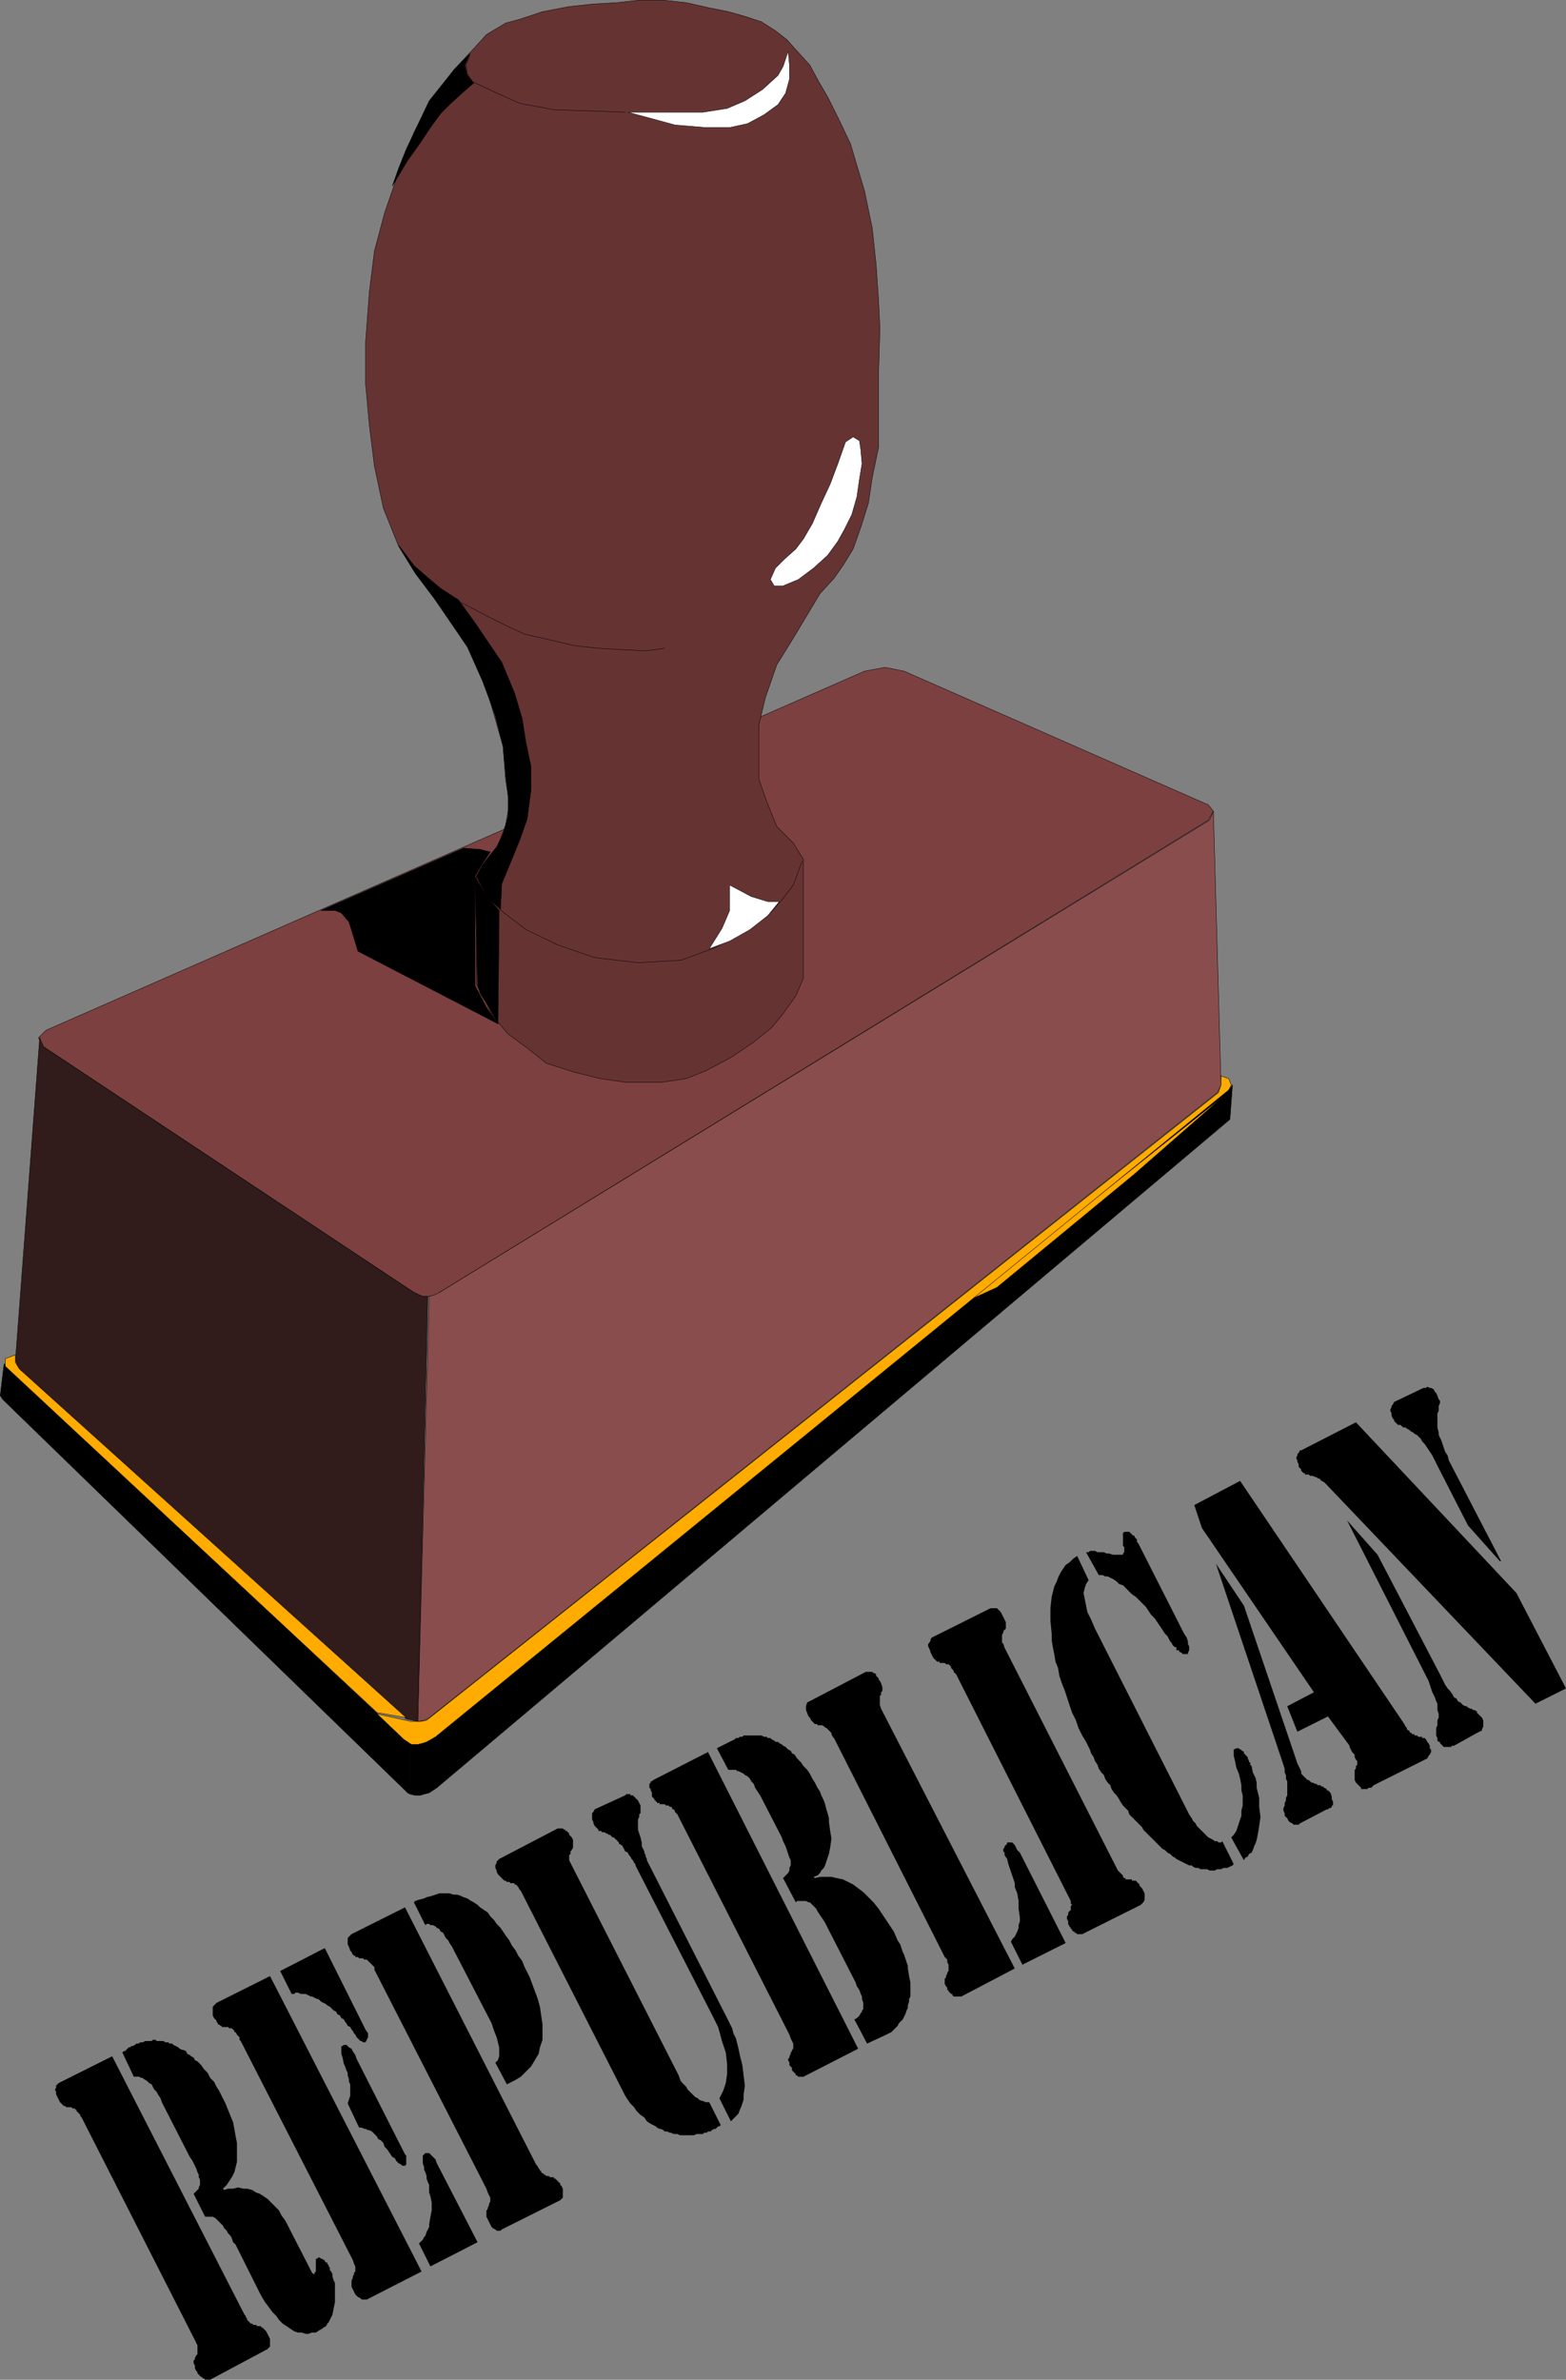 <svg xmlns="http://www.w3.org/2000/svg" width="123.016" height="186.918"><rect width="100%" height="100%" fill="#808080" stroke="none"/><path fill="#7d4040" d="m67.915 52.715 1.601-.297 1.5.297 23.899 10.5.402.5-.402.703-60.399 37.098-.398.3h-.903l-.699-.3L3.415 82.215l-.399-.7.602-.597 64.297-28.203"/><path fill="none" stroke="#000" stroke-width=".031" d="m67.915 52.715 1.601-.297 1.5.297 23.899 10.5.402.5-.402.703-60.399 37.098-.398.3h-.903l-.699-.3L3.415 82.215l-.399-.7.602-.597zm0 0"/><path fill="#633" d="m39.715 61.215-.199-2.598-1.2-4.2-1.198-3.1-1.903-2.9-2.597-3.401-1.301-2.098-1.2-3-.702-3.3-.399-3.2-.3-3.3v-3.2l.3-4 .399-3.203.8-3 1-2.899 1.301-3.398 1.3-2.5 1.9-2.5 1.5-1.602 1-1.101 1.5-.899 1.1-.3 1.802-.598 2.097-.402 1.903-.2 1.797-.101 1.8-.2h1.903l1.797.2 1.8.402 1.5.3 1.403.4 1.199.398 1.098.703.902.7.8.898 1 1.101.7 1.3.7 1.2.898 1.8.902 1.9.5 1.699.598 2 .601 2.902.3 2.797.2 2.902.102 2.2-.102 3.398v5.902l-.5 2.399-.3 2-.598 1.902-.602 1.7-.8 1.3-.7 1-1.101 1.2-2.098 3.5-1.3 2.097-.9 2.601-.5 2.102v4.297l.598 1.703.801 2 1.3 1.297.802 1.3v9.301l-.602 1.399-1 1.402-.898 1.098-1.5 1.203-1.801 1.2-1.902 1-1.5.597-2 .3h-2.7l-2.097-.3-2-.5-2.203-.7-1.5-1.199-1.5-1.101-1.2-1.399-.8-1.601-.5-.899v-8.5l.8-1.3.903-1.098.597-1.602.301-1.699-.3-1.902"/><path fill="none" stroke="#000" stroke-width=".031" d="m39.715 61.215-.199-2.598-1.2-4.2-1.198-3.1-1.903-2.9-2.597-3.401-1.301-2.098-1.2-3-.702-3.3-.399-3.2-.3-3.3v-3.2l.3-4 .399-3.203.8-3 1-2.899 1.301-3.398 1.3-2.5 1.9-2.5 1.5-1.602 1-1.101 1.5-.899 1.1-.3 1.802-.598 2.097-.402 1.903-.2 1.797-.101 1.8-.2h1.903l1.797.2 1.8.402 1.5.3 1.403.4 1.199.398 1.098.703.902.7.8.898 1 1.101.7 1.3.7 1.2.898 1.8.902 1.9.5 1.699.598 2 .601 2.902.3 2.797.2 2.902.102 2.2-.102 3.398v5.902l-.5 2.399-.3 2-.598 1.902-.602 1.7-.8 1.3-.7 1-1.101 1.2-2.098 3.5-1.3 2.097-.9 2.601-.5 2.102v4.297l.598 1.703.801 2 1.3 1.297.802 1.3v9.301l-.602 1.399-1 1.402-.898 1.098-1.5 1.203-1.801 1.2-1.902 1-1.5.597-2 .3h-2.7l-2.097-.3-2-.5-2.203-.7-1.5-1.199-1.5-1.101-1.2-1.399-.8-1.601-.5-.899v-8.5l.8-1.3.903-1.098.597-1.602.301-1.699zm0 0"/><path fill="#8a4d4d" d="m33.715 101.816.403-.101.398-.2 60.5-37.097.3-.703.599 21.5-.297.601-61.903 49.102-.398.2-.5.097.898-33.399"/><path fill="none" stroke="#000" stroke-width=".031" d="m33.715 101.816.403-.101.398-.2 60.5-37.097.3-.703.599 21.5-.297.601-61.903 49.102-.398.2-.5.097zm0 0"/><path fill="#311b1b" d="m3.118 81.516.297.699 29.101 19.3.602.301h.5l-.801 33.399-.402-.098-.5-.101-30.5-27.598-.2-.602 1.903-25.3"/><path fill="none" stroke="#000" stroke-width=".031" d="m3.118 81.516.297.699 29.101 19.3.602.301h.5l-.801 33.399-.402-.098-.5-.101-30.5-27.598-.2-.602zm0 0"/><path d="m32.215 140.918.102-4.102-.402-.101L.317 107.117l-.3 2.5.198.3 31.5 30.599.301.3.2.102"/><path fill="none" stroke="#000" stroke-width=".031" d="m32.215 140.918.102-4.102-.402-.101L.317 107.117l-.3 2.5.198.3 31.5 30.599.301.3zm0 0"/><path d="m32.215 140.918.403.098h.398l.3-.098.4-.102.6-.398 62.302-52.5.199-2.703-.2.3-62.5 50.801-.6.399-.302.101-.398.102-.5-.102-.102 4.102"/><path fill="none" stroke="#000" stroke-width=".031" d="m32.215 140.918.403.098h.398l.3-.098.4-.102.6-.398 62.302-52.5.199-2.703-.2.3-62.5 50.801-.6.399-.302.101-.398.102-.5-.102zm0 0"/><path fill="#ffab00" d="m75.915 102.215 20.3-16.2-7.097 6.2-10.801 8.902-2.402 1.098"/><path fill="none" stroke="#000" stroke-width=".031" d="m75.915 102.215 20.3-16.2-7.097 6.2-10.801 8.902zm0 0"/><path fill="#ffab00" d="m96.516 84.715.2.5-.2.402-62.3 50.8-.7.4-.3.1-.4.099h-.5l-.6-.399-2.098-2 2.699.598h.7l.5-.098 62.198-49.3.2-.602v-.7l.601.2"/><path fill="none" stroke="#000" stroke-width=".031" d="m96.516 84.715.2.5-.2.402-62.3 50.8-.7.4-.3.1-.4.099h-.5l-.6-.399-2.098-2 2.699.598h.7l.5-.098 62.198-49.3.2-.602v-.7zm0 0"/><path fill="#ffab00" d="m29.618 134.516-29.203-27.2v-.601l.8-.297v.598l.301.5 30.399 27.402-2.297-.402"/><path fill="none" stroke="#000" stroke-width=".031" d="m29.618 134.516-29.203-27.2v-.601l.8-.297v.598l.301.5 30.399 27.402zm0 0"/><path fill="#fff" d="m61.915 4.016-.399 1.199-.398.703-1.203 1.098-1.399.902-1.398.598-1.903.3h-5.898l1.5.399 2.2.601 2.398.2h1.902l1.398-.301 1.301-.7 1.102-.8.597-.899.301-1.101V5.117l-.101-1.101"/><path fill="none" stroke="#000" stroke-width=".031" d="m61.915 4.016-.399 1.199-.398.703-1.203 1.098-1.399.902-1.398.598-1.903.3h-5.898l1.5.399 2.2.601 2.398.2h1.902l1.398-.301 1.301-.7 1.102-.8.597-.899.301-1.101V5.117zm-12.797 4.8-2.602-.101-3-.098-2.7-.5-2.198-1-1.5-.7-.403-.6-.097-.7.297-.8"/><path fill="#fff" d="m67.016 34.316-.601.399-.598 1.703-.602 1.598-.699 1.5-.7 1.601-.698 1.2-.602.8-.898.8-.703.7-.399.899.3.5h.7l1.2-.5 1.199-.899 1.101-1 .8-1.101.5-.899.599-1.2.402-1.401.2-1.399.198-1.2-.097-1.1-.102-.7-.5-.3"/><path fill="none" stroke="#000" stroke-width=".031" d="m67.016 34.316-.601.399-.598 1.703-.602 1.598-.699 1.5-.7 1.601-.698 1.2-.602.8-.898.8-.703.7-.399.899.3.5h.7l1.2-.5 1.199-.899 1.101-1 .8-1.101.5-.899.599-1.2.402-1.401.2-1.399.198-1.2-.097-1.1-.102-.7zM52.215 50.918l-1.5.2-2-.102-1.699-.098-1.898-.203-2.102-.5-1.8-.399-1.5-.699-1.4-.7-2.1-1.1m1.101 21.499 1 1.7 1.3 1.199 1.7 1.3 2.5 1.2 2.898 1 3.403.402 3.398-.2 2.7-1 2.3-1.3 1.7-1.101 1.1-1.2 1-1.3.7-1.899"/><path fill="#fff" d="M61.215 70.816h-.898l-1.3-.398-1.7-.902v2l-.602 1.402-1 1.598 1.602-.598 1.598-.902 1.402-1.098.898-1.102"/><path fill="none" stroke="#000" stroke-width=".031" d="M61.215 70.816h-.898l-1.3-.398-1.7-.902v2l-.602 1.402-1 1.598 1.602-.598 1.598-.902 1.402-1.098zm0 0"/><path d="m40.817 66.016-.7 1.699-.702 1.703-.098 2-1-.902-.902-1.7.5-.898 1.101-1.402.5-1 .399-1.399v-1.601l-.2-1.801-.199-2.098-.601-2.402-1-2.7-1.2-2.699-2.597-3.8-1.5-2-1.301-2.2 1.2 1.602.8.7 1.3 1.097 1.4.902 1.3 1.8 2.098 3.099 1 2.402.601 2 .3 1.898.4 1.899v1.8l-.301 2.301-.598 1.7"/><path fill="none" stroke="#000" stroke-width=".031" d="m40.817 66.016-.7 1.699-.702 1.703-.098 2-1-.902-.902-1.7.5-.898 1.101-1.402.5-1 .399-1.399v-1.601l-.2-1.801-.199-2.098-.601-2.402-1-2.7-1.2-2.699-2.597-3.8-1.5-2-1.301-2.2 1.2 1.602.8.7 1.3 1.097 1.4.902 1.3 1.8 2.098 3.099 1 2.402.601 2 .3 1.898.4 1.899v1.8l-.301 2.301zm0 0"/><path d="m36.415 66.617 1.3.098.801.203-.601.898-.598 1v8.602l.898 1.7.903 1.3-11-5.703-.301-1-.402-1.297-.598-.703-.5-.2h-1.102l11.2-4.898"/><path fill="none" stroke="#000" stroke-width=".031" d="m36.415 66.617 1.3.098.801.203-.601.898-.598 1v8.602l.898 1.7.903 1.3-11-5.703-.301-1-.402-1.297-.598-.703-.5-.2h-1.102zm0 0"/><path d="m37.516 77.316.2.7.699 1.101.703 1.3.097-8.901-.898-1-1-1.598.2 8.398"/><path fill="none" stroke="#000" stroke-width=".031" d="m37.516 77.316.2.7.699 1.101.703 1.3.097-8.901-.898-1-1-1.598zm0 0"/><path d="m34.516 6.918-.8 1-.9 1.898-.901 1.899-.598 1.5-.5 1.402 1.2-2 1-1.402.8-1.2.8-1.097.798-.8 1-.903.8-.7-.5-.597-.199-.8.399-.903-1.2 1.203-1.199 1.5"/><path fill="none" stroke="#000" stroke-width=".031" d="m34.516 6.918-.8 1-.9 1.898-.901 1.899-.598 1.5-.5 1.402 1.2-2 1-1.402.8-1.2.8-1.097.798-.8 1-.903.8-.7-.5-.597-.199-.8.399-.903-1.2 1.203zm0 0"/><path d="m120.618 133.816-16.5-17.3-.102-.098-.2-.102-.198-.199h-.102l-.101-.101h-.098l-.2-.098h-.202l-.098-.102h-.3v-.101h-.102l-.2-.2v-.097l-.097-.102-.102-.101v-.2l-.101-.199v-.101l-.098-.2.098-.199v-.101l.101-.098.102-.2h.097l4.301-2.202 12.602 13.402 3.898 7.5-2.398 1.2m-2.703-11.2h-.098l-2.5-2.8-2.402-4.7-.2-.402-.199-.399-.398-.601-.203-.297-.2-.203-.097-.2-.204-.199-.097-.101-.2-.098-.101-.101-.2-.098-.1-.102-.2-.101-.102-.098h-.199l-.097-.102-.102-.097h-.2l-.1-.102-.099-.101-.101-.098v-.102l-.102-.097-.097-.203v-.2l-.102-.199v-.101l.102-.2v-.097l.097-.102.102-.2 2.3-1.1h.2l.101-.098.2.097h.097l.204.102.097.199.102.102.097.199.102.3.102.098v.2l-.102.203v.398l-.102.2v1.1l.102.4v.199l.102.203.097.199.102.3.098.298.101.3.2.301.1.399 4.099 7.902m-12.098-3.199 2.398 2.7 4.903 9.398.199.402.2.398.198.301.2.2.203.3.097.2.2.1.101.2.2.098.1.101.099.102.203.098h.097l.102.101.2.098h.1l.098.101h.102l.2.102v.098l.3.3.098.102.101.2v.5l-.101.198v.102l-.2.098-.199.101-1.8 1h-.2v.098h-.601l-.297-.297v-.102h-.102l-.101-.101v-.2l-.098-.199v-.601l.098-.2v-.398l.101-.2v-.3l-.101-.3v-.5l-.098-.2-.102-.3-.097-.2-.102-.2-.102-.3-.097-.3-.102-.301-6.398-12.598m-12-1.203 3.598-1.899 12.902 19.102.098.2.101.097v.101l.102.102h.097v.098l.102.101h.098v.098h.203v.101h.199l.098.102h.3v.098h.2l.101.101.102.2.098.101.101.2v.198l.098.102v.2l-.098.198-.101.102-.098.2-.203.097-.2.102-3.8 1.898-.098.102-.102.101h-.199l-.101.098h-.5v-.098l-.098-.101-.3-.301-.102-.2v-.8l.101-.098v-.203l.102-.098v-.3l-.102-.102-.101-.2v-.199l-.2-.199-.097-.2-.102-.202v-.098l-1.7-2.3-2.402 1.199-.796-2 2.097-1.098-8.8-12.902-.598-1.801"/><path d="m95.516 122.816 2.2 3.301 4 11.8.1.298.099.3.101.2.102.203.097.2v.198l.301.301.102.098.097.101h.102l.098.102.101.098h.102l.2.101h.097l.101.098h.2l.101.101h.098l.101.102.2.098v.101h.101l.2.2.1.3v.2l.099.199v.3h-.098v.102l-.102.098h-.101l-.098.101h-.101l-2.098 1.098-.102.102h-.398l-.102-.102-.199-.098-.101-.101-.098-.2-.203-.199v-.199l-.098-.203v-.2l.098-.199v-.199l.101-.199v-.203l.102-.2v-1.097l-.102-.203v-.297l-.101-.203v-.297l-.098-.3-.102-.302-.097-.3-5.102-15.2m1.199 21.5.2-.199.203-.3.097-.301.102-.301.098-.297.101-.3v-.403l.102-.399v-.8l-.102-.399v-.402l-.101-.5-.098-.399-.2-.5-.1-.5-.102-.398v-.5l.203-.102h.199l.098.102h.101v.098h.102l.097.101v.098l.102.101.098.102.101.098v.101l.102.2v.101h.098v.2l.101.097.098.5.203.402.098.399v.402l.101.398.098.399v.703l.101.797-.101.703-.098.598-.101.5-.098.3-.102.2-.101.3-.098.2-.2.101-.1.2-.2.101-.101.2-1-1.802m-12.098-22.101.898 1.902-.2.3-.1.298-.098.402.097.5.102.5.098.5.3.598.301.703 7.399 14.598.203.3.097.2.2.199.101.203.399.398.203.2.097.101.2.2.203.1.199.099.098.101h.203l.098.098h.199l.101-.098.899 1.8-.098.099-.2.101-.202.098h-.297l-.203.101h-.297l-.203.102h-.399l-.2-.102h-.5l-.198-.101h-.203l-.2-.098-.097-.101h-.203l-.2-.098-.398-.203-.2-.098-.202-.101-.098-.098-.2-.102-.203-.199-.199-.101-.199-.2-.2-.101-.198-.2-.102-.097-.2-.203-.198-.2-.204-.199-.398-.398-.2-.203-.1-.2-1-1-.098-.3-.204-.2-.199-.199-.199-.3-.102-.2-.199-.3-.199-.2-.2-.3-.1-.301-.2-.2-.2-.3-.1-.297-.2-.203-.2-.297-.1-.301-.2-.3-.102-.302-.199-.3-.097-.297-.301-.602-.301-.5-.3-.601-.2-.598-.3-.602-.2-.597-.398-1.203-.204-.5-.199-.598-.098-.602-.203-.5-.097-.597-.102-.5-.098-.602v-.5l-.101-1v-1l.101-.898.2-.801.199-.402.101-.297.2-.403.199-.3.2-.297.3-.203.3-.297.301-.203m.7-.297h.2l.1-.102h.4l.198.102h.5l.2.098h.203l.297.101h.8v-.101l.102-.098v-.402l-.102-.098v-1l.102-.102h.398l.301.301h.102v.098l.097.101.102.102v.2l.098.097 3.601 7.101.2.301.101.3v.2l.098.2v.3l-.098.2v.1h-.402l-.098-.1-.2-.102v-.098h-.202v-.2l-.2-.1-.097-.102-.102-.2-.101-.097-.098-.203-.102-.2-.199-.199-.398-.601-.203-.297-.2-.3-.3-.302-.399-.601-.3-.297-.2-.203-.3-.297-.301-.203-.7-.7-.3-.097-.2-.203-.3-.2-.2-.097-.199-.102h-.2l-.198-.101h-.301l-1-1.797m-1.402 27-8.7-17.203-.097-.2-.102-.097-.101-.102v-.101l-.2-.2v-.097l-.097-.102-.102-.101h-.2l-.1-.098h-.4v-.102h-.198l-.102-.097-.102-.102-.097-.101-.102-.2-.097-.199-.102-.3-.102-.2v-.2l.102-.1.102-.2v-.101l.097-.098 4.602-2.3h.5l.3.3.098.2.102.198.098.2.101.203v.5l-.101.097-.098.102v.098l-.102.203v.597l.102.102.098.3 8.902 17.5.2.2.1.098.098.101v.102l.102.098h.098v.101h.5v.098h.3l.102.101.098.102.101.098v.101l.102.098.097.101.102.2.098.199v.5l-.098.203-.102.098-.097.101-4.602 2.301h-.398l-.102-.102h-.101v-.101h-.098l-.102-.098v-.101h-.097v-.098l-.102-.102-.102-.199v-.2l-.097-.202v-.2l.097-.097v-.203l.102-.098.102-.102v-.3l.097-.098-.097-.102v-.199l-.204-.398m-4.499 3.598.101-.2.2-.199.1-.2.099-.202.101-.297v-.203l.102-.297v-.3l-.102-.7v-.602l-.101-.601-.2-.5v-.297l-.097-.3-.203-.602-.098-.301-.102-.297-.097-.402-.204-.301v-.2l-.097-.097v-.203l.097-.098v-.102l.102-.097.102-.102v-.101h.398l.102.101.097.102.102.199.098.2.203.198 3.597 7.102-3.398 1.7-.902-1.802m-5.2 1.2-8.597-17-.102-.2-.101-.097-.098-.203v-.098l-.402-.402h-.098v-.098h-.102l-.097-.102h-.403v-.097h-.199l-.101-.102-.098-.101-.102-.098-.097-.2-.102-.1-.2-.5v-.302l.099-.3.203-.098 4.398-2.3h.5l.102.1h.097l.102.098v.102l.2.2v.1l.1.098.098.2.102.3v.301l-.102.102v.199l-.097.098v.703l.097.297 10.5 20.402-4.199 2.2h-.601l-.098-.102v-.098h-.102l-.097-.102-.102-.097v-.102h-.101v-.199l-.098-.101-.102-.2v-.398l.102-.102v-.101l.098-.2v-.097l.101-.102v-.5l-.101-.199v-.2l-.2-.202m-18.597-16.098 11.797 23.3-4.297 2.2h-.403l-.097-.101h-.102v-.098l-.101-.102-.098-.101-.102-.098v-.2l-.199-.202v-.2l-.101-.199v-.101l.101-.098v-.102l.102-.199v-.101l.097-.098v-.102l.102-.097v-.403l-.102-.199-.097-.2-.102-.3-8.7-17.101-.1-.2-.2-.199v-.101l-.101-.098h-.098v-.102l-.102-.097h-.097l-.102-.102h-.2l-.1-.101h-.4v-.098h-.198v-.101h-.102v-.098h-.101v-.102l-.098-.101-.102-.098v-.3l-.097-.2v-.101l-.102-.098v-.3l.102-.102v-.098h.097l.102-.102 4.3-2.199m8.298 9.801.101.098.399-.098h.902l.398.098.5.101.403.2.398.199.399.3.402.301.8.8.4.5.398.599.402.601.398.598.301.703.2.297.1.3.099.301.101.2.102.3.097.301.102.3v.2l.098.598.101.5v1.101l-.101.2v.199l-.098.3v.2l-.102.203-.097.297-.102.203-.101.2-.098.097-.2.203-.1.2-.5.5-.2.097-.2.101-1.5.7-1-1.899.2-.101.2-.2.1-.199.098-.101v-.098l.102-.102v-.5l-.102-.3v-.2l-.097-.199-.102-.3-.2-.301-.1-.301-2.2-4.297-.2-.402-.198-.301-.203-.297-.2-.3-.097-.2-.5-.5h-.102l-.2-.102h-.698l-.102.102-1-1.902.102-.098.097-.102.2-.199.101-.2v-.202l.102-.2v-.398l-.102-.2-.101-.3-.098-.3-.102-.301-.199-.399-.101-.3-1.7-3.301-.199-.301-.2-.297-.1-.3-.2-.2-.101-.203-.2-.2-.199-.097-.101-.102-.2-.101-.199-.098h-.101l-.098-.102h-.602l-.898-1.699 1.2-.601.198-.098.102-.102h.2l.1-.097h.2l.098-.102h1.402l.2.102h.198l.102.097h.2l.1.102.2.098.098.101h.203l.097.102.2.097.101.102.2.098.101.101.098.102.203.098.098.199.199.101.203.301.297.3.203.298.297.3.203.301.2.399.198.3.2.403.199.297.101.3.2.403.101.297.098.402.101.3.102.4v.3l.098.7.101.6-.101.7-.098.5-.102.3-.101.298-.098.3-.101.2-.2.203-.101.2-.2.198-.3.102m-7.399 17.398.3-.601.2-.598.102-.7v-.8l-.102-.902-.3-.899-.301-1.101-.5-1-6-11.7v-.097l-.098-.102-.102-.199-.097-.101-.102-.2-.102-.101-.097-.2-.2-.097-.101-.203-.102-.2-.097-.097-.2-.102v-.101l-.203-.2-.199-.199h-.098l-.101-.101-.102-.098h-.097l-.102-.102h-.098l-.101-.097h-.2l-.1-.102h-.2v-.101l-.101-.098-.098-.101-.102-.098-.097-.203v-.098l-.102-.2v-.5l.102-.1.097-.2 2.403-1.102.097-.097h.301v.097h.2l.402.403.097.199.102.2v.6l-.102.098v.2l-.097.203v.797l.097.3.102.301.098.399v.3l.101.2.102.203v.098l.097.199v.101l.102.2v.101l6.098 12 .203.399.199.402.2.398.1.399.2.402.098.399.101.402.102.5.2.797.097.8.101.801-.101.7v.402l-.098.297-.101.3-.098.2-.102.3-.199.2-.2.203-.202.2-.899-1.802m-.801.301.903 1.8-.102.099h-.101l-.098.101-.102.098h-.097l-.204.101-.097.102h-.2l-.101.098h-.2l-.1.101h-.5l-.2.098h-1.102l-.199-.098h-.3l-.2-.101h-.097l-.204-.098h-.199l-.098-.102-.203-.101h-.097l-.2-.098-.101-.101-.2-.098-.199-.102-.3-.199-.2-.3-.3-.2-.301-.3-.2-.301-.3-.301-.2-.297-.199-.3-8.203-16.102-.097-.098-.102-.203-.2-.2h-.1v-.097h-.298l-.1-.102h-.2l-.102-.101h-.097l-.102-.098-.2-.2-.198-.202-.102-.2v-.097l-.101-.203v-.2l.101-.199v-.101l.102-.098.097-.101 4.602-2.399h.398l.102.098h.098v.101h.101l.2.2v.101l.101.098.098.101.101.2v.601l-.101.2-.098.1v.2l-.102.098v.402l.102.2.098.199 8.402 16.5.098.3.101.2.2.199.199.203.101.2.5.5.102.097.2.101.097.102.203.098h.098l.199.101h.3m-23.199-15.699.102-.102.297-.101.402-.098.2-.101.398-.098.601-.203h.8l.302.101h.297l.3.102.2.098.3.101.301.2.2.1.3.2.2.2.6.398.2.3.3.301.2.301.3.3.2.298.2.3.3.403.2.398.3.399.2.402.3.399.2.5.402.8.297.801.3.8.2.7.203 1.399v1.199l-.203.601-.098.5-.602 1-.8.801-.5.3-.598.298-.902-1.7.203-.199.097-.3v-.7l-.097-.398-.102-.402-.2-.5-.198-.598-3-5.8-.102-.2-.2-.3-.1-.2-.2-.203-.101-.2-.098-.199-.2-.101-.101-.2-.2-.097-.1-.102-.2-.101h-.2l-.1-.098h-.2l-.101.098-.899-1.797m5.699 22.5-8.8-17.203v-.2l-.2-.199-.097-.101-.102-.098-.2-.2h-.198l-.102-.1h-.3l-.098-.102h-.203v-.098h-.098l-.102-.101-.097-.2-.102-.101-.102-.297-.097-.203v-.5l.199-.2.102-.097 4.199-2.102 10.3 20.2.098.101.102.2.097.1v.099h.102v.101l.102.098h.097v.101h.102l.098.102h.203l.097.098h.301v.101h.102l.199.2.098.1.101.099v.101l.102.098.097.203v.7l-.199.198-4.601 2.301-.098.098h-.3l-.102-.098-.2-.101-.097-.098-.102-.203-.101-.2-.098-.199-.102-.199v-.5l.102-.101v-.098l.098-.203v-.098l.101-.2v-.3l-.101-.2-.098-.202-.102-.297m-17-16.703 11.903 23.203-4.301 2.2h-.402l-.098-.102-.2-.098-.202-.203-.098-.2-.102-.199-.097-.199v-.5l.097-.2v-.1l.102-.2v-.101l.098-.098v-.402l-.098-.2-.102-.3-8.8-17.2-.098-.101v-.2l-.102-.097-.097-.102-.102-.199h-.102v-.102l-.199-.199h-.199l-.101-.101h-.5v-.098h-.098l-.102-.101h-.097v-.098l-.102-.102v-.101l-.101-.098-.098-.101-.102-.2v-.699l.301-.3 4.2-2.102m11.699 21 .101-.098.2-.2.1-.202.099-.098.101-.3.102-.2.097-.2v-.202l.102-.598.098-.5v-.602l-.098-.5-.102-.3v-.598l-.097-.2-.102-.3v-.2l-.101-.3-.098-.2v-.202l-.102-.297v-.602l.2-.199h.3l.102.098.098.101.3.301.102.3 3.2 6.2-3.7 1.899-.902-1.801m-10.899-21.399 3.5-1.8 3.2 6.402.199.297v.3l-.098.2-.102.203h-.199l-.101-.102h-.098l-.3-.3-.102-.2-.098-.101-.102-.2-.097-.097-.102-.203-.2-.098-.1-.2-.098-.1-.102-.2-.2-.102-.1-.199-.2-.101-.102-.2-.199-.097-.098-.102-.203-.199-.199-.102-.098-.097-.203-.102-.199-.101-.2-.2h-.1l-.2-.097-.2-.102h-.1l-.2-.101-.2-.098h-.398l-.203-.102h-.199l-.098.102h-.203l-.898-1.8m5.301 10.398.098-.297.101-.3v-.903l-.101-.2v-.199l-.098-.3v-.2l-.102-.199-.097-.3-.102-.2-.101-.5-.098-.3v-.602h.098l.101-.098h.2l.1.098.099.101.203.102.097.2.2.3.101.297 3.7 7.3.1.2.099.101v.7l-.098.101h-.2l-.1-.101-.2-.098-.102-.102-.097-.101-.102-.2-.2-.097-.198-.301-.203-.3-.2-.2-.097-.3-.203-.2-.2-.102-.097-.199-.301-.3-.102-.098-.199-.102h-.102l-.199-.101h-.097l-.204-.098h-.199l-.898-1.902m-17.699-4 .097-.098h.102l.098-.101.101-.098.102-.102h.097l.102-.101h.098l.203-.098.098-.102h.199l.101-.097h.2l.199-.102h.5l.101-.101h.2l.101.101h.5l.2.102h.199l.101.097h.2l.1.102.2.098.2.101.1.102.2.098h.098l.203.101.098.2.199.1.101.099.2.101.101.2.2.1.3.298.2.3.3.301.2.399.3.3.2.403.199.297.199.402.3.598.2.5.203.5.2.5.097.5.101.601.102.5v1.5l-.102.399-.101.402-.2.399-.398.601-.3.3.101.099.297-.098h.402l.399-.102.402.102h.297l.402.098.301.199.297.101.601.399.602.601.297.301.203.399.297.402.203.398 1.797 3.5.101.2.102.101h.098v-.101l.101-.098v-1h.098l.101-.102h.102l.097.102h.102l.098.098h.101v.101l.102.098h.097v.101l.102.102v.098l.098.101v.2l.101.101.102.2v.198l.098.301.101.2v1.5l-.101.5-.098.5-.203.398-.098.203-.102.098-.097.199-.203.101-.098.102-.2.098-.3.199h-.3l-.302.102h-.199l-.3-.102h-.301l-.297-.098-.301-.199-.3-.203-.302-.2-.3-.3-.2-.297-.3-.3-.297-.403-.301-.399-.3-.5-2-4-.2-.199-.102-.3-.097-.2-.203-.199-.098-.203-.2-.2-.101-.199-.602-.601-.199-.098h-.597l-.903-1.8.301-.301.102-.098v-.102l.097-.199v-.402l-.097-.2v-.199l-.102-.199-.102-.3-.097-.2-.2-.402-.203-.297-2.199-4.3-.097-.302-.204-.3-.097-.2-.2-.199-.101-.2-.102-.202-.199-.098-.098-.101-.101-.098-.2-.102-.1-.101h-.099l-.203-.098h-.398l-.898-1.902m5.699 22.601-8.902-17.5-.098-.101v-.098l-.3-.3v-.102h-.102v-.098h-.2l-.097-.101h-.403l-.097-.098h-.102l-.101-.102-.098-.101-.102-.098-.097-.2-.102-.202-.102-.2v-.199l-.097-.199.097-.101v-.2l.102-.101.102-.098 4.199-2.101 10.398 20.3.102.102v.098l.098.101v.098l.3.3h.102l.098.102h.203l.097.098h.301v.101h.102l.097.102.102.098.098.101.101.2.2.398v.601l-.2.2-4.5 2.402h-.398l-.102-.102h-.101v-.101h-.098l-.102-.098-.097-.101-.102-.098v-.102l-.102-.101-.097-.2v-.199l-.102-.199v-.2l.102-.1v-.102l.097-.2.102-.097v-.703l-.102-.2-.097-.199"/></svg>
